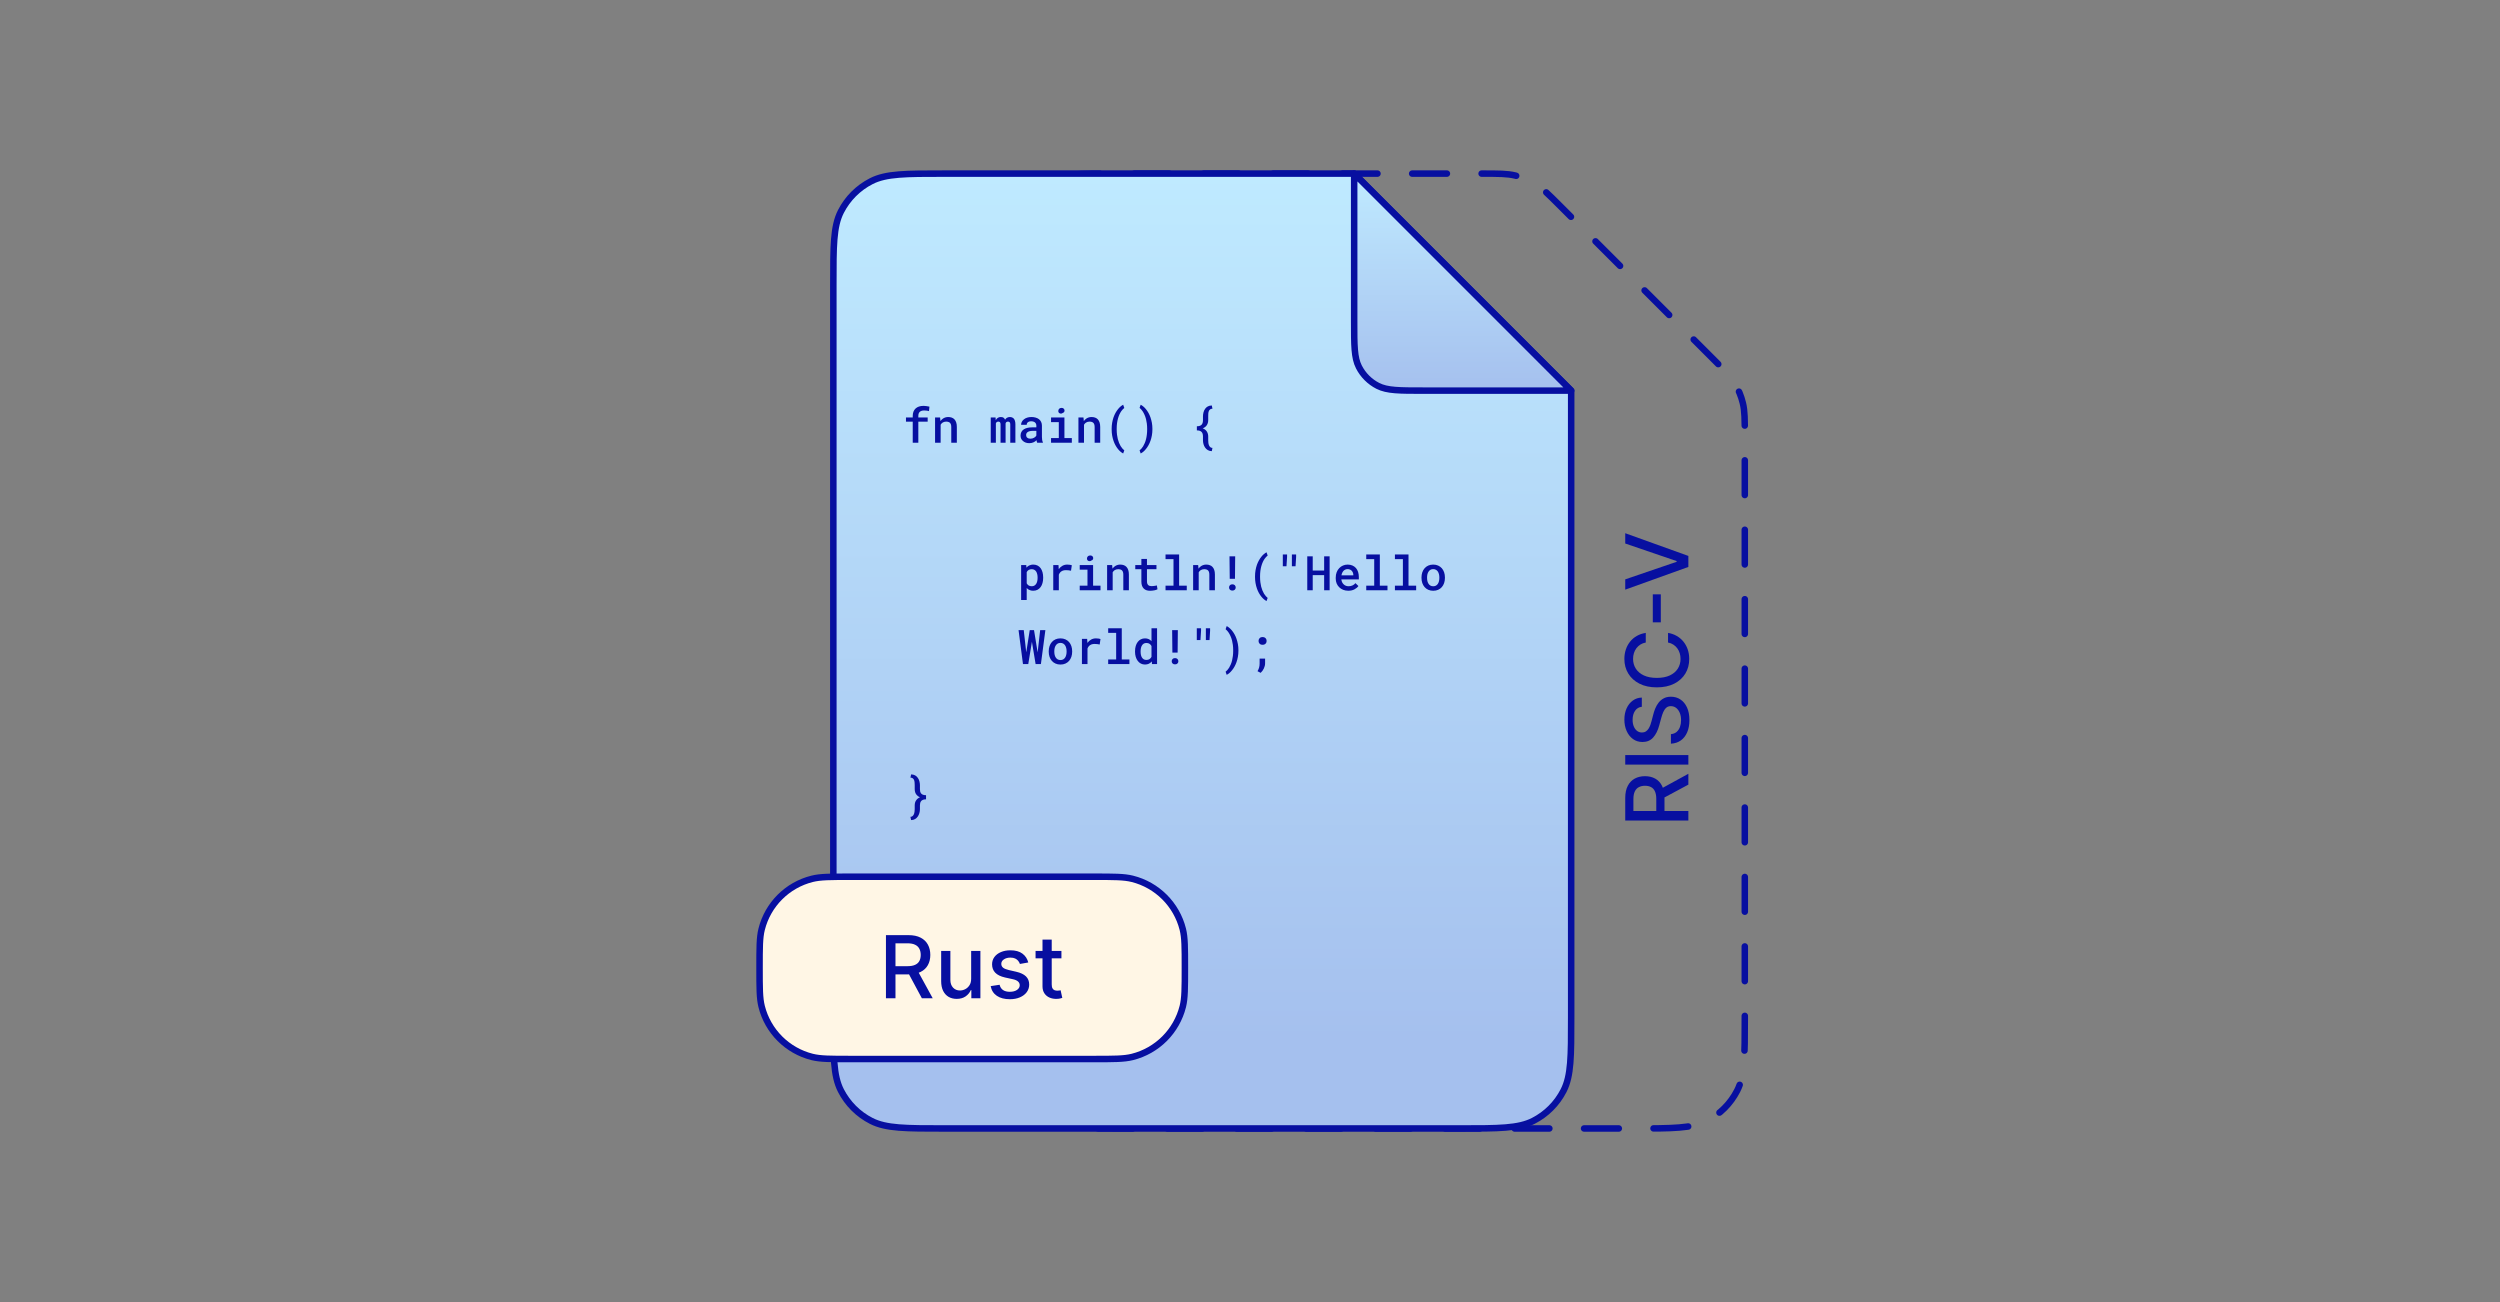 <svg width="576" height="300" viewBox="0 0 576 300" fill="none" xmlns="http://www.w3.org/2000/svg">
<rect x="0" y="0" width="576" height="300" fill="#808080" stroke="none"/>
<path d="M232 65.6C232 56.639 232 52.159 233.744 48.736C235.278 45.726 237.726 43.278 240.736 41.744C244.159 40 248.639 40 257.6 40H341.396C345.31 40 347.266 40 349.108 40.442C350.74 40.834 352.301 41.48 353.733 42.358C355.347 43.347 356.731 44.731 359.498 47.498L394.502 82.502C397.269 85.269 398.653 86.653 399.642 88.267C400.52 89.699 401.166 91.26 401.558 92.892C402 94.734 402 96.69 402 100.604V234.4C402 243.361 402 247.841 400.256 251.264C398.722 254.274 396.274 256.722 393.264 258.256C389.841 260 385.361 260 376.4 260H257.6C248.639 260 244.159 260 240.736 258.256C237.726 256.722 235.278 254.274 233.744 251.264C232 247.841 232 243.361 232 234.4V65.6Z" stroke="#070FA0" stroke-width="1.5" stroke-linecap="round" stroke-linejoin="round" stroke-dasharray="8 8"/>
<path d="M389 189.052L374.455 189.052L374.455 183.868C374.455 182.741 374.649 181.806 375.037 181.062C375.425 180.314 375.963 179.756 376.649 179.386C377.331 179.017 378.119 178.832 379.014 178.832C379.904 178.832 380.688 179.019 381.365 179.393C382.037 179.763 382.561 180.321 382.935 181.069C383.309 181.813 383.496 182.748 383.496 183.875L383.496 187.802L381.607 187.802L381.607 184.074C381.607 183.363 381.505 182.786 381.301 182.341C381.098 181.891 380.802 181.562 380.413 181.354C380.025 181.145 379.559 181.041 379.014 181.041C378.465 181.041 377.989 181.148 377.587 181.361C377.184 181.569 376.876 181.898 376.663 182.348C376.446 182.793 376.337 183.378 376.337 184.102L376.337 186.858L389 186.858L389 189.052ZM382.437 181.872L389 178.278L389 180.778L382.437 184.301L382.437 181.872ZM374.455 173.967L389 173.967L389 176.162L374.455 176.162L374.455 173.967ZM378.276 162.838C377.603 162.914 377.082 163.226 376.713 163.775C376.339 164.325 376.152 165.016 376.152 165.849C376.152 166.446 376.247 166.962 376.436 167.398C376.621 167.833 376.876 168.172 377.203 168.413C377.525 168.65 377.892 168.768 378.304 168.768C378.65 168.768 378.948 168.688 379.199 168.527C379.45 168.361 379.661 168.146 379.831 167.881C379.997 167.611 380.136 167.322 380.25 167.014C380.359 166.706 380.449 166.41 380.52 166.126L380.889 164.706C381.003 164.242 381.157 163.766 381.351 163.278C381.545 162.791 381.801 162.338 382.118 161.922C382.435 161.505 382.828 161.169 383.297 160.913C383.766 160.653 384.327 160.523 384.98 160.523C385.804 160.523 386.536 160.736 387.175 161.162C387.814 161.583 388.318 162.196 388.687 163.001C389.057 163.801 389.241 164.77 389.241 165.906C389.241 166.995 389.069 167.937 388.723 168.733C388.377 169.528 387.887 170.151 387.253 170.601C386.614 171.05 385.856 171.299 384.98 171.346L384.98 169.145C385.506 169.102 385.944 168.932 386.294 168.633C386.64 168.33 386.898 167.944 387.068 167.476C387.234 167.002 387.317 166.484 387.317 165.92C387.317 165.3 387.22 164.748 387.026 164.265C386.827 163.778 386.552 163.394 386.202 163.115C385.847 162.836 385.432 162.696 384.959 162.696C384.528 162.696 384.175 162.819 383.901 163.065C383.626 163.307 383.399 163.636 383.219 164.052C383.039 164.464 382.88 164.931 382.743 165.452L382.274 167.17C381.957 168.335 381.491 169.258 380.875 169.94C380.259 170.617 379.445 170.956 378.432 170.956C377.594 170.956 376.862 170.729 376.237 170.274C375.612 169.819 375.127 169.204 374.781 168.427C374.431 167.651 374.256 166.775 374.256 165.8C374.256 164.815 374.429 163.946 374.774 163.193C375.12 162.435 375.596 161.839 376.202 161.403C376.803 160.968 377.494 160.74 378.276 160.721L378.276 162.838ZM379.185 145.819L379.185 148.035C378.711 148.12 378.295 148.279 377.935 148.511C377.575 148.743 377.269 149.027 377.018 149.363C376.768 149.699 376.578 150.076 376.45 150.492C376.322 150.904 376.259 151.342 376.259 151.806C376.259 152.644 376.469 153.395 376.891 154.058C377.312 154.716 377.93 155.237 378.744 155.62C379.559 155.999 380.553 156.188 381.727 156.188C382.911 156.188 383.91 155.999 384.724 155.62C385.539 155.237 386.154 154.713 386.571 154.051C386.988 153.388 387.196 152.642 387.196 151.813C387.196 151.354 387.134 150.919 387.011 150.507C386.884 150.09 386.696 149.713 386.45 149.377C386.204 149.041 385.903 148.757 385.548 148.525C385.188 148.288 384.777 148.125 384.312 148.035L384.32 145.819C385.035 145.937 385.693 146.167 386.294 146.508C386.891 146.844 387.407 147.277 387.842 147.808C388.273 148.333 388.607 148.935 388.844 149.612C389.08 150.289 389.199 151.027 389.199 151.828C389.199 153.087 388.901 154.209 388.304 155.194C387.703 156.179 386.843 156.955 385.726 157.524C384.608 158.087 383.276 158.369 381.727 158.369C380.174 158.369 378.841 158.085 377.729 157.517C376.611 156.948 375.754 156.172 375.158 155.187C374.556 154.202 374.256 153.082 374.256 151.828C374.256 151.056 374.367 150.336 374.589 149.669C374.807 148.996 375.129 148.392 375.555 147.857C375.977 147.322 376.493 146.88 377.104 146.529C377.71 146.179 378.403 145.942 379.185 145.819ZM380.804 136.936L382.651 136.936L382.651 143.385L380.804 143.385L380.804 136.936ZM374.455 133.484L386.301 129.436L386.301 129.273L374.455 125.224L374.455 122.852L389 128.086L389 130.622L374.455 135.856L374.455 133.484Z" fill="#070FA0"/>
<path d="M192 65.6C192 56.639 192 52.159 193.744 48.736C195.278 45.726 197.726 43.278 200.736 41.744C204.159 40 208.639 40 217.6 40H312L362 90V234.4C362 243.361 362 247.841 360.256 251.264C358.722 254.274 356.274 256.722 353.264 258.256C349.841 260 345.361 260 336.4 260H217.6C208.639 260 204.159 260 200.736 258.256C197.726 256.722 195.278 254.274 193.744 251.264C192 247.841 192 243.361 192 234.4V65.6Z" fill="url(#paint0_linear_2172_11487)" stroke="#070FA0" stroke-width="1.5" stroke-linecap="round" stroke-linejoin="round"/>
<path d="M312 40L362 90H328C322.399 90 319.599 90 317.46 88.91C315.578 87.951 314.049 86.421 313.09 84.54C312 82.401 312 79.6 312 74V40Z" fill="url(#paint1_linear_2172_11487)" stroke="#070FA0" stroke-width="1.5" stroke-linecap="round" stroke-linejoin="round"/>
<path d="M175 223C175 218.351 175 216.027 175.48 214.112C176.914 208.386 181.386 203.914 187.112 202.48C189.027 202 191.351 202 196 202H252C256.649 202 258.973 202 260.888 202.48C266.614 203.914 271.086 208.386 272.521 214.112C273 216.027 273 218.351 273 223C273 227.649 273 229.973 272.521 231.888C271.086 237.614 266.614 242.086 260.888 243.521C258.973 244 256.649 244 252 244H196C191.351 244 189.027 244 187.112 243.521C181.386 242.086 176.914 237.614 175.48 231.888C175 229.973 175 227.649 175 223Z" fill="url(#paint2_linear_2172_11487)"/>
<path d="M175 223C175 218.351 175 216.027 175.48 214.112C176.914 208.386 181.386 203.914 187.112 202.48C189.027 202 191.351 202 196 202H252C256.649 202 258.973 202 260.888 202.48C266.614 203.914 271.086 208.386 272.521 214.112C273 216.027 273 218.351 273 223C273 227.649 273 229.973 272.521 231.888C271.086 237.614 266.614 242.086 260.888 243.521C258.973 244 256.649 244 252 244H196C191.351 244 189.027 244 187.112 243.521C181.386 242.086 176.914 237.614 175.48 231.888C175 229.973 175 227.649 175 223Z" fill="url(#paint3_linear_2172_11487)"/>
<path d="M175 223C175 218.351 175 216.027 175.48 214.112C176.914 208.386 181.386 203.914 187.112 202.48C189.027 202 191.351 202 196 202H252C256.649 202 258.973 202 260.888 202.48C266.614 203.914 271.086 208.386 272.521 214.112C273 216.027 273 218.351 273 223C273 227.649 273 229.973 272.521 231.888C271.086 237.614 266.614 242.086 260.888 243.521C258.973 244 256.649 244 252 244H196C191.351 244 189.027 244 187.112 243.521C181.386 242.086 176.914 237.614 175.48 231.888C175 229.973 175 227.649 175 223Z" fill="#FFF6E5"/>
<path d="M175 223C175 218.351 175 216.027 175.48 214.112C176.914 208.386 181.386 203.914 187.112 202.48C189.027 202 191.351 202 196 202H252C256.649 202 258.973 202 260.888 202.48C266.614 203.914 271.086 208.386 272.521 214.112C273 216.027 273 218.351 273 223C273 227.649 273 229.973 272.521 231.888C271.086 237.614 266.614 242.086 260.888 243.521C258.973 244 256.649 244 252 244H196C191.351 244 189.027 244 187.112 243.521C181.386 242.086 176.914 237.614 175.48 231.888C175 229.973 175 227.649 175 223Z" stroke="#070FA0" stroke-width="1.5" stroke-linecap="round" stroke-linejoin="round"/>
<path d="M204.123 230V215.455H209.308C210.435 215.455 211.37 215.649 212.113 216.037C212.862 216.425 213.42 216.963 213.79 217.649C214.159 218.331 214.344 219.119 214.344 220.014C214.344 220.904 214.157 221.688 213.782 222.365C213.413 223.037 212.854 223.561 212.106 223.935C211.363 224.309 210.428 224.496 209.301 224.496H205.373V222.607H209.102C209.812 222.607 210.39 222.505 210.835 222.301C211.285 222.098 211.614 221.802 211.822 221.413C212.031 221.025 212.135 220.559 212.135 220.014C212.135 219.465 212.028 218.989 211.815 218.587C211.607 218.184 211.278 217.876 210.828 217.663C210.383 217.446 209.798 217.337 209.074 217.337H206.318V230H204.123ZM211.304 223.438L214.898 230H212.398L208.875 223.438H211.304ZM223.754 225.476V219.091H225.885V230H223.797V228.111H223.683C223.432 228.693 223.03 229.179 222.476 229.567C221.926 229.95 221.242 230.142 220.423 230.142C219.722 230.142 219.102 229.988 218.562 229.68C218.027 229.368 217.606 228.906 217.298 228.295C216.995 227.685 216.844 226.929 216.844 226.03V219.091H218.967V225.774C218.967 226.518 219.173 227.109 219.585 227.55C219.997 227.99 220.532 228.21 221.19 228.21C221.588 228.21 221.983 228.111 222.376 227.912C222.774 227.713 223.103 227.412 223.363 227.01C223.629 226.607 223.759 226.096 223.754 225.476ZM236.913 221.754L234.988 222.095C234.908 221.849 234.78 221.615 234.605 221.392C234.434 221.17 234.202 220.987 233.909 220.845C233.615 220.703 233.248 220.632 232.808 220.632C232.206 220.632 231.704 220.767 231.302 221.037C230.9 221.302 230.698 221.645 230.698 222.067C230.698 222.431 230.833 222.725 231.103 222.947C231.373 223.17 231.809 223.352 232.41 223.494L234.143 223.892C235.147 224.124 235.895 224.482 236.387 224.964C236.88 225.447 237.126 226.075 237.126 226.847C237.126 227.5 236.936 228.082 236.558 228.594C236.184 229.1 235.66 229.498 234.988 229.787C234.32 230.076 233.546 230.22 232.666 230.22C231.444 230.22 230.447 229.96 229.676 229.439C228.904 228.913 228.43 228.168 228.255 227.202L230.308 226.889C230.436 227.424 230.698 227.829 231.096 228.104C231.494 228.374 232.012 228.509 232.651 228.509C233.347 228.509 233.904 228.364 234.32 228.075C234.737 227.782 234.945 227.424 234.945 227.003C234.945 226.662 234.818 226.375 234.562 226.143C234.311 225.911 233.925 225.736 233.404 225.618L231.558 225.213C230.54 224.981 229.787 224.612 229.299 224.105C228.816 223.598 228.575 222.957 228.575 222.18C228.575 221.536 228.755 220.973 229.115 220.49C229.474 220.007 229.972 219.631 230.606 219.361C231.24 219.086 231.967 218.949 232.786 218.949C233.965 218.949 234.893 219.205 235.57 219.716C236.248 220.223 236.695 220.902 236.913 221.754ZM244.553 219.091V220.795H238.594V219.091H244.553ZM240.192 216.477H242.316V226.797C242.316 227.209 242.377 227.519 242.501 227.727C242.624 227.931 242.782 228.071 242.976 228.146C243.175 228.217 243.391 228.253 243.623 228.253C243.793 228.253 243.942 228.241 244.07 228.217C244.198 228.194 244.297 228.175 244.368 228.161L244.752 229.915C244.629 229.962 244.454 230.009 244.226 230.057C243.999 230.109 243.715 230.137 243.374 230.142C242.815 230.152 242.295 230.052 241.812 229.844C241.329 229.635 240.938 229.313 240.64 228.878C240.341 228.442 240.192 227.895 240.192 227.237V216.477Z" fill="#070FA0"/>
<path d="M210.293 102V97.15H208.736V96.189H210.293V95.834C210.293 95.454 210.351 95.121 210.465 94.835C210.583 94.545 210.75 94.301 210.965 94.105C211.18 93.911 211.438 93.764 211.738 93.664C212.043 93.564 212.383 93.514 212.759 93.514C212.891 93.514 213.02 93.521 213.146 93.535C213.274 93.546 213.4 93.56 213.521 93.578C213.622 93.592 213.724 93.61 213.828 93.632C213.931 93.65 214.037 93.669 214.145 93.691L214.042 94.717C213.899 94.677 213.736 94.643 213.554 94.615C213.375 94.586 213.171 94.572 212.941 94.572C212.701 94.572 212.494 94.6 212.318 94.658C212.146 94.715 212.005 94.799 211.894 94.91C211.79 95.014 211.711 95.143 211.658 95.297C211.608 95.451 211.583 95.63 211.583 95.834V96.189H213.736V97.15H211.583V102H210.293ZM215.439 102V96.189H216.599L216.68 97.016C216.758 96.905 216.844 96.803 216.938 96.71C217.034 96.613 217.136 96.527 217.244 96.452C217.416 96.334 217.604 96.242 217.808 96.178C218.012 96.113 218.227 96.081 218.452 96.081C218.749 96.081 219.021 96.124 219.269 96.21C219.516 96.296 219.727 96.432 219.902 96.618C220.078 96.804 220.214 97.043 220.311 97.332C220.407 97.619 220.456 97.966 220.456 98.374V102H219.172V98.396C219.172 98.156 219.145 97.956 219.091 97.794C219.038 97.633 218.959 97.504 218.855 97.408C218.751 97.311 218.626 97.243 218.479 97.204C218.332 97.161 218.164 97.139 217.974 97.139C217.817 97.139 217.67 97.161 217.534 97.204C217.398 97.243 217.274 97.3 217.163 97.376C217.077 97.433 216.997 97.503 216.921 97.585C216.846 97.667 216.78 97.757 216.723 97.853V102H215.439ZM229.382 96.189L229.42 96.828C229.531 96.595 229.683 96.412 229.876 96.28C230.073 96.147 230.31 96.081 230.585 96.081C230.729 96.081 230.858 96.097 230.972 96.129C231.087 96.162 231.185 96.212 231.268 96.28C231.332 96.33 231.389 96.391 231.439 96.462C231.49 96.53 231.533 96.609 231.568 96.699C231.618 96.616 231.676 96.539 231.74 96.468C231.805 96.396 231.875 96.335 231.95 96.285C232.046 96.221 232.154 96.171 232.272 96.135C232.394 96.099 232.526 96.081 232.669 96.081C232.856 96.081 233.026 96.113 233.18 96.178C233.337 96.239 233.473 96.334 233.588 96.462C233.702 96.599 233.79 96.776 233.851 96.994C233.916 97.209 233.948 97.469 233.948 97.773V102H232.766V97.762C232.766 97.648 232.754 97.551 232.729 97.472C232.703 97.39 232.668 97.324 232.621 97.273C232.575 97.227 232.517 97.193 232.449 97.171C232.385 97.15 232.313 97.139 232.234 97.139C232.152 97.139 232.08 97.15 232.02 97.171C231.959 97.193 231.905 97.223 231.858 97.263C231.815 97.299 231.78 97.341 231.751 97.392C231.722 97.438 231.701 97.492 231.687 97.553C231.687 97.567 231.687 97.585 231.687 97.606C231.687 97.624 231.687 97.651 231.687 97.687V102H230.526V97.757C230.526 97.642 230.514 97.546 230.489 97.467C230.467 97.384 230.433 97.32 230.387 97.273C230.34 97.227 230.285 97.193 230.22 97.171C230.159 97.15 230.09 97.139 230.011 97.139C229.925 97.139 229.848 97.152 229.78 97.177C229.715 97.198 229.66 97.232 229.613 97.279C229.577 97.311 229.545 97.349 229.517 97.392C229.492 97.435 229.468 97.483 229.447 97.537V102H228.265V96.189H229.382ZM238.97 102C238.93 101.928 238.898 101.842 238.873 101.742C238.852 101.638 238.832 101.531 238.814 101.42C238.724 101.513 238.622 101.603 238.508 101.688C238.397 101.771 238.271 101.842 238.132 101.903C237.992 101.968 237.842 102.018 237.681 102.054C237.52 102.09 237.346 102.107 237.16 102.107C236.859 102.107 236.583 102.064 236.333 101.979C236.085 101.889 235.874 101.767 235.699 101.613C235.52 101.463 235.38 101.282 235.28 101.071C235.183 100.856 235.135 100.625 235.135 100.378C235.135 100.059 235.197 99.778 235.323 99.535C235.452 99.288 235.638 99.084 235.881 98.922C236.107 98.772 236.384 98.657 236.714 98.579C237.047 98.5 237.423 98.46 237.842 98.46H238.776V98.068C238.776 97.918 238.75 97.782 238.696 97.66C238.646 97.538 238.572 97.433 238.476 97.343C238.372 97.254 238.245 97.186 238.094 97.139C237.947 97.089 237.777 97.064 237.584 97.064C237.409 97.064 237.255 97.085 237.122 97.128C236.993 97.171 236.886 97.231 236.8 97.306C236.714 97.374 236.649 97.458 236.606 97.558C236.567 97.655 236.547 97.759 236.547 97.87H235.258C235.262 97.637 235.317 97.413 235.425 97.198C235.532 96.983 235.69 96.794 235.897 96.629C236.098 96.461 236.345 96.328 236.639 96.231C236.936 96.131 237.274 96.081 237.654 96.081C237.994 96.081 238.311 96.124 238.604 96.21C238.902 96.292 239.158 96.416 239.373 96.581C239.587 96.745 239.756 96.955 239.877 97.209C239.999 97.46 240.06 97.75 240.06 98.079V100.663C240.06 100.924 240.078 101.16 240.114 101.372C240.153 101.579 240.209 101.758 240.28 101.909V102H238.97ZM237.407 101.076C237.575 101.076 237.731 101.055 237.874 101.012C238.021 100.969 238.153 100.913 238.271 100.845C238.39 100.777 238.492 100.7 238.578 100.614C238.664 100.528 238.73 100.439 238.776 100.346V99.272H237.949C237.67 99.272 237.428 99.298 237.224 99.352C237.02 99.402 236.857 99.476 236.735 99.572C236.628 99.655 236.547 99.753 236.494 99.868C236.444 99.982 236.418 100.111 236.418 100.254C236.418 100.373 236.44 100.484 236.483 100.587C236.526 100.688 236.589 100.774 236.671 100.845C236.753 100.917 236.855 100.974 236.977 101.017C237.099 101.056 237.242 101.076 237.407 101.076ZM242.16 96.189H245.243V100.937H246.951V102H242.16V100.937H243.949V97.257H242.16V96.189ZM243.831 94.685C243.831 94.581 243.848 94.486 243.884 94.4C243.92 94.31 243.972 94.233 244.04 94.169C244.104 94.108 244.181 94.061 244.271 94.029C244.364 93.993 244.468 93.976 244.583 93.976C244.776 93.976 244.932 94.026 245.05 94.126C245.172 94.223 245.241 94.348 245.259 94.502C245.284 94.659 245.257 94.797 245.179 94.915C245.1 95.03 244.985 95.107 244.835 95.147C244.76 95.215 244.67 95.259 244.566 95.281C244.463 95.302 244.348 95.293 244.223 95.254C244.094 95.215 243.995 95.145 243.927 95.044C243.863 94.941 243.831 94.821 243.831 94.685ZM248.471 102V96.189H249.631L249.712 97.016C249.791 96.905 249.877 96.803 249.97 96.71C250.066 96.613 250.168 96.527 250.276 96.452C250.448 96.334 250.636 96.242 250.84 96.178C251.044 96.113 251.259 96.081 251.484 96.081C251.782 96.081 252.054 96.124 252.301 96.21C252.548 96.296 252.759 96.432 252.935 96.618C253.11 96.804 253.246 97.043 253.343 97.332C253.439 97.619 253.488 97.966 253.488 98.374V102H252.204V98.396C252.204 98.156 252.177 97.956 252.124 97.794C252.07 97.633 251.991 97.504 251.887 97.408C251.783 97.311 251.658 97.243 251.511 97.204C251.364 97.161 251.196 97.139 251.006 97.139C250.849 97.139 250.702 97.161 250.566 97.204C250.43 97.243 250.306 97.3 250.195 97.376C250.109 97.433 250.029 97.503 249.954 97.585C249.878 97.667 249.812 97.757 249.755 97.853V102H248.471ZM256.125 98.82C256.125 98.315 256.164 97.839 256.243 97.392C256.322 96.94 256.428 96.523 256.56 96.14C256.696 95.764 256.852 95.419 257.027 95.103C257.206 94.788 257.394 94.509 257.591 94.266C257.785 94.022 257.983 93.816 258.188 93.648C258.392 93.476 258.589 93.344 258.778 93.251L259.036 93.997C258.922 94.083 258.807 94.187 258.692 94.309C258.578 94.43 258.465 94.568 258.354 94.722C258.2 94.941 258.055 95.197 257.919 95.49C257.786 95.784 257.672 96.104 257.575 96.452C257.486 96.778 257.414 97.137 257.36 97.531C257.31 97.925 257.285 98.351 257.285 98.81V98.922C257.285 99.37 257.31 99.787 257.36 100.174C257.41 100.557 257.47 100.883 257.538 101.151C257.624 101.474 257.722 101.773 257.833 102.048C257.948 102.324 258.068 102.568 258.193 102.779C258.325 102.994 258.463 103.183 258.606 103.348C258.75 103.513 258.893 103.651 259.036 103.762L258.778 104.481C258.589 104.388 258.392 104.256 258.188 104.084C257.983 103.916 257.783 103.71 257.586 103.466C257.389 103.223 257.201 102.944 257.022 102.628C256.847 102.317 256.693 101.97 256.56 101.586C256.428 101.207 256.322 100.795 256.243 100.351C256.164 99.903 256.125 99.424 256.125 98.912V98.82ZM265.514 98.912C265.514 99.413 265.472 99.886 265.39 100.33C265.311 100.774 265.204 101.185 265.068 101.565C264.932 101.948 264.774 102.297 264.595 102.612C264.416 102.927 264.226 103.207 264.026 103.45C263.825 103.701 263.621 103.912 263.414 104.084C263.206 104.256 263.005 104.388 262.812 104.481L262.56 103.762C262.696 103.661 262.832 103.534 262.968 103.38C263.104 103.226 263.236 103.049 263.365 102.849C263.501 102.627 263.628 102.374 263.747 102.091C263.868 101.812 263.97 101.502 264.053 101.162C264.132 100.847 264.192 100.503 264.235 100.131C264.282 99.758 264.305 99.356 264.305 98.922V98.81C264.305 98.362 264.28 97.95 264.23 97.574C264.18 97.198 264.117 96.862 264.042 96.564C263.942 96.178 263.82 95.83 263.677 95.522C263.537 95.215 263.39 94.948 263.236 94.722C263.129 94.561 263.016 94.418 262.898 94.293C262.783 94.164 262.671 94.056 262.56 93.97L262.812 93.251C263.005 93.344 263.206 93.478 263.414 93.653C263.625 93.825 263.829 94.033 264.026 94.276C264.23 94.527 264.422 94.81 264.601 95.125C264.78 95.436 264.935 95.784 265.068 96.167C265.2 96.546 265.308 96.957 265.39 97.397C265.472 97.834 265.514 98.308 265.514 98.82V98.912ZM279.199 103.95C278.848 103.943 278.544 103.862 278.286 103.708C278.028 103.558 277.817 103.361 277.652 103.117C277.484 102.877 277.361 102.609 277.282 102.312C277.203 102.018 277.164 101.73 277.164 101.447V100.555C277.164 100.065 277.047 99.71 276.814 99.492C276.585 99.273 276.233 99.164 275.756 99.164V98.213C276.233 98.213 276.585 98.104 276.814 97.886C277.047 97.667 277.164 97.309 277.164 96.811V95.92C277.164 95.623 277.205 95.317 277.287 95.001C277.369 94.686 277.5 94.409 277.679 94.169C277.833 93.951 278.035 93.773 278.286 93.637C278.54 93.498 278.845 93.426 279.199 93.422L279.35 94.169C279.117 94.169 278.934 94.223 278.802 94.33C278.669 94.434 278.571 94.57 278.506 94.738C278.442 94.907 278.403 95.095 278.388 95.302C278.377 95.51 278.372 95.716 278.372 95.92V96.811C278.372 97.238 278.268 97.615 278.061 97.945C277.856 98.271 277.54 98.519 277.11 98.691C277.543 98.86 277.86 99.107 278.061 99.433C278.265 99.755 278.368 100.129 278.372 100.555V101.447C278.372 101.651 278.385 101.857 278.41 102.064C278.438 102.272 278.49 102.46 278.565 102.628C278.641 102.797 278.741 102.933 278.866 103.037C278.992 103.144 279.153 103.198 279.35 103.198L279.199 103.95ZM235.269 138.234V130.188H236.451L236.499 130.785C236.578 130.688 236.664 130.6 236.757 130.521C236.85 130.443 236.95 130.375 237.058 130.317C237.197 130.242 237.351 130.185 237.52 130.146C237.688 130.103 237.867 130.081 238.057 130.081C238.429 130.081 238.757 130.153 239.04 130.296C239.326 130.439 239.566 130.641 239.759 130.903C239.949 131.164 240.094 131.478 240.194 131.843C240.295 132.204 240.345 132.604 240.345 133.041V133.153C240.345 133.572 240.295 133.963 240.194 134.324C240.098 134.686 239.953 134.997 239.759 135.259C239.566 135.524 239.328 135.731 239.045 135.882C238.762 136.032 238.438 136.107 238.073 136.107C237.865 136.107 237.674 136.086 237.498 136.043C237.326 136 237.167 135.937 237.02 135.855C236.934 135.805 236.852 135.748 236.773 135.683C236.694 135.619 236.621 135.549 236.553 135.474V138.234H235.269ZM239.061 133.041C239.061 132.779 239.034 132.534 238.98 132.305C238.93 132.072 238.852 131.87 238.744 131.698C238.633 131.526 238.492 131.39 238.32 131.29C238.148 131.189 237.942 131.139 237.702 131.139C237.57 131.139 237.446 131.153 237.332 131.182C237.217 131.211 237.115 131.252 237.025 131.306C236.922 131.363 236.83 131.435 236.751 131.521C236.676 131.606 236.61 131.703 236.553 131.811V134.394C236.603 134.494 236.664 134.586 236.735 134.668C236.807 134.75 236.889 134.822 236.982 134.883C237.079 134.94 237.188 134.987 237.31 135.022C237.432 135.055 237.566 135.071 237.713 135.071C237.953 135.071 238.157 135.021 238.325 134.92C238.497 134.817 238.637 134.677 238.744 134.501C238.855 134.322 238.936 134.118 238.986 133.889C239.036 133.656 239.061 133.411 239.061 133.153V133.041ZM245.882 130.081C246.09 130.081 246.291 130.095 246.484 130.124C246.681 130.153 246.835 130.187 246.946 130.226L246.763 131.494C246.566 131.451 246.371 131.418 246.178 131.397C245.988 131.375 245.798 131.365 245.608 131.365C245.394 131.365 245.2 131.386 245.028 131.429C244.856 131.472 244.704 131.538 244.572 131.628C244.429 131.714 244.307 131.823 244.207 131.956C244.106 132.088 244.022 132.24 243.954 132.412V136H242.67V130.188H243.874L243.927 130.994L243.933 131.128C244.169 130.803 244.452 130.547 244.781 130.36C245.114 130.174 245.481 130.081 245.882 130.081ZM248.767 130.188H251.85V134.937H253.558V136H248.767V134.937H250.555V131.257H248.767V130.188ZM250.437 128.685C250.437 128.581 250.455 128.486 250.491 128.4C250.527 128.31 250.578 128.233 250.646 128.169C250.711 128.108 250.788 128.062 250.877 128.029C250.971 127.993 251.074 127.976 251.189 127.976C251.382 127.976 251.538 128.026 251.656 128.126C251.778 128.223 251.848 128.348 251.866 128.502C251.891 128.66 251.864 128.797 251.785 128.916C251.706 129.03 251.592 129.107 251.441 129.146C251.366 129.215 251.277 129.259 251.173 129.281C251.069 129.302 250.954 129.293 250.829 129.254C250.7 129.215 250.602 129.145 250.534 129.044C250.469 128.941 250.437 128.821 250.437 128.685ZM255.078 136V130.188H256.238L256.318 131.016C256.397 130.905 256.483 130.803 256.576 130.709C256.673 130.613 256.775 130.527 256.882 130.452C257.054 130.333 257.242 130.242 257.446 130.178C257.65 130.113 257.865 130.081 258.091 130.081C258.388 130.081 258.66 130.124 258.907 130.21C259.154 130.296 259.366 130.432 259.541 130.618C259.716 130.804 259.853 131.042 259.949 131.333C260.046 131.619 260.094 131.966 260.094 132.375V136H258.811V132.396C258.811 132.156 258.784 131.956 258.73 131.794C258.676 131.633 258.597 131.504 258.494 131.408C258.39 131.311 258.264 131.243 258.118 131.204C257.971 131.161 257.803 131.139 257.613 131.139C257.455 131.139 257.308 131.161 257.172 131.204C257.036 131.243 256.913 131.3 256.802 131.375C256.716 131.433 256.635 131.503 256.56 131.585C256.485 131.667 256.419 131.757 256.361 131.854V136H255.078ZM264.262 128.771V130.188H266.448V131.15H264.262V133.927C264.262 134.142 264.287 134.322 264.337 134.469C264.391 134.612 264.465 134.725 264.558 134.808C264.651 134.894 264.762 134.954 264.891 134.99C265.02 135.026 265.161 135.044 265.315 135.044C265.426 135.044 265.541 135.039 265.659 135.028C265.777 135.017 265.891 135.003 266.002 134.985C266.11 134.971 266.21 134.954 266.303 134.937C266.4 134.915 266.48 134.897 266.545 134.883L266.685 135.769C266.591 135.826 266.479 135.876 266.346 135.919C266.217 135.959 266.078 135.993 265.927 136.021C265.777 136.05 265.619 136.072 265.455 136.086C265.293 136.104 265.132 136.113 264.971 136.113C264.678 136.113 264.407 136.073 264.16 135.995C263.917 135.912 263.707 135.785 263.532 135.613C263.356 135.445 263.218 135.228 263.118 134.963C263.021 134.698 262.973 134.38 262.973 134.007V131.15H261.566V130.188H262.973V128.771H264.262ZM268.538 127.75H271.669V134.937H273.431V136H268.538V134.937H270.375V128.819H268.538V127.75ZM274.897 136V130.188H276.057L276.138 131.016C276.216 130.905 276.302 130.803 276.396 130.709C276.492 130.613 276.594 130.527 276.702 130.452C276.874 130.333 277.062 130.242 277.266 130.178C277.47 130.113 277.685 130.081 277.91 130.081C278.207 130.081 278.479 130.124 278.727 130.21C278.974 130.296 279.185 130.432 279.36 130.618C279.536 130.804 279.672 131.042 279.769 131.333C279.865 131.619 279.914 131.966 279.914 132.375V136H278.63V132.396C278.63 132.156 278.603 131.956 278.549 131.794C278.496 131.633 278.417 131.504 278.313 131.408C278.209 131.311 278.084 131.243 277.937 131.204C277.79 131.161 277.622 131.139 277.432 131.139C277.275 131.139 277.128 131.161 276.992 131.204C276.856 131.243 276.732 131.3 276.621 131.375C276.535 131.433 276.455 131.503 276.379 131.585C276.304 131.667 276.238 131.757 276.181 131.854V136H274.897ZM284.538 133.352H283.33L283.276 128.18H284.586L284.538 133.352ZM283.174 135.355C283.174 135.148 283.24 134.974 283.373 134.834C283.505 134.695 283.693 134.625 283.937 134.625C284.176 134.625 284.364 134.695 284.5 134.834C284.637 134.974 284.705 135.148 284.705 135.355C284.705 135.56 284.637 135.73 284.5 135.866C284.364 136.002 284.176 136.07 283.937 136.07C283.693 136.07 283.505 136.002 283.373 135.866C283.24 135.73 283.174 135.56 283.174 135.355ZM289.157 132.82C289.157 132.315 289.197 131.839 289.275 131.392C289.354 130.94 289.46 130.523 289.592 130.14C289.728 129.764 289.884 129.419 290.06 129.104C290.239 128.788 290.427 128.509 290.624 128.266C290.817 128.022 291.016 127.816 291.22 127.648C291.424 127.476 291.621 127.344 291.811 127.25L292.068 127.997C291.954 128.083 291.839 128.187 291.725 128.309C291.61 128.43 291.497 128.568 291.386 128.722C291.232 128.941 291.087 129.197 290.951 129.49C290.819 129.784 290.704 130.104 290.607 130.452C290.518 130.778 290.446 131.137 290.393 131.531C290.342 131.925 290.317 132.351 290.317 132.81V132.922C290.317 133.37 290.342 133.787 290.393 134.174C290.443 134.557 290.502 134.883 290.57 135.151C290.656 135.474 290.754 135.773 290.865 136.048C290.98 136.324 291.1 136.568 291.225 136.779C291.358 136.994 291.495 137.183 291.639 137.348C291.782 137.513 291.925 137.651 292.068 137.762L291.811 138.481C291.621 138.388 291.424 138.256 291.22 138.084C291.016 137.916 290.815 137.71 290.618 137.466C290.421 137.223 290.233 136.944 290.054 136.628C289.879 136.317 289.725 135.97 289.592 135.586C289.46 135.207 289.354 134.795 289.275 134.351C289.197 133.903 289.157 133.424 289.157 132.912V132.82ZM296.542 128.33L296.403 130.473H295.56V128.384V127.75H296.542V128.33ZM298.626 128.33L298.492 130.473H297.649V128.373V127.75H298.626V128.33ZM306.345 136H305.083V132.514H302.451V136H301.194V128.18H302.451V131.451H305.083V128.18H306.345V136ZM310.642 136.107C310.212 136.107 309.818 136.036 309.46 135.893C309.105 135.749 308.801 135.551 308.547 135.296C308.293 135.046 308.096 134.75 307.956 134.41C307.82 134.066 307.752 133.696 307.752 133.298V133.078C307.752 132.623 307.824 132.212 307.967 131.843C308.11 131.474 308.307 131.159 308.558 130.897C308.808 130.636 309.098 130.436 309.428 130.296C309.761 130.153 310.115 130.081 310.491 130.081C310.91 130.081 311.281 130.153 311.603 130.296C311.925 130.436 312.196 130.631 312.414 130.881C312.632 131.136 312.797 131.438 312.908 131.789C313.019 132.14 313.075 132.523 313.075 132.938V133.492H309.046V133.519C309.086 133.773 309.147 133.986 309.229 134.158C309.311 134.33 309.424 134.484 309.567 134.62C309.711 134.763 309.879 134.874 310.072 134.953C310.269 135.031 310.484 135.071 310.717 135.071C311.035 135.071 311.333 135.01 311.608 134.888C311.884 134.763 312.111 134.586 312.291 134.356L312.978 135.022C312.785 135.302 312.487 135.552 312.086 135.774C311.689 135.996 311.207 136.107 310.642 136.107ZM310.486 131.123C310.303 131.123 310.133 131.157 309.976 131.225C309.822 131.29 309.684 131.383 309.562 131.504C309.44 131.63 309.338 131.78 309.256 131.956C309.174 132.131 309.113 132.33 309.073 132.552H311.807V132.466C311.807 132.298 311.777 132.131 311.716 131.966C311.655 131.798 311.569 131.651 311.458 131.526C311.351 131.404 311.215 131.307 311.05 131.236C310.889 131.161 310.701 131.123 310.486 131.123ZM314.783 127.75H317.914V134.937H319.676V136H314.783V134.937H316.62V128.819H314.783V127.75ZM321.389 127.75H324.521V134.937H326.282V136H321.389V134.937H323.226V128.819H321.389V127.75ZM327.512 133.041C327.512 132.618 327.573 132.228 327.695 131.87C327.817 131.508 327.994 131.195 328.227 130.93C328.456 130.665 328.737 130.457 329.07 130.307C329.403 130.156 329.782 130.081 330.208 130.081C330.635 130.081 331.014 130.156 331.347 130.307C331.684 130.457 331.968 130.665 332.201 130.93C332.43 131.195 332.606 131.508 332.728 131.87C332.849 132.228 332.91 132.618 332.91 133.041V133.153C332.91 133.579 332.849 133.972 332.728 134.33C332.606 134.688 332.43 134.999 332.201 135.264C331.972 135.529 331.689 135.737 331.353 135.887C331.02 136.038 330.642 136.113 330.219 136.113C329.793 136.113 329.412 136.038 329.075 135.887C328.739 135.737 328.456 135.529 328.227 135.264C327.994 134.999 327.817 134.688 327.695 134.33C327.573 133.972 327.512 133.579 327.512 133.153V133.041ZM328.796 133.153C328.796 133.415 328.823 133.662 328.876 133.895C328.934 134.127 329.021 134.331 329.14 134.507C329.254 134.682 329.401 134.822 329.58 134.926C329.759 135.026 329.972 135.076 330.219 135.076C330.459 135.076 330.669 135.026 330.848 134.926C331.027 134.822 331.174 134.682 331.288 134.507C331.403 134.331 331.487 134.127 331.541 133.895C331.598 133.662 331.626 133.415 331.626 133.153V133.041C331.626 132.786 331.598 132.543 331.541 132.31C331.483 132.077 331.399 131.873 331.288 131.698C331.17 131.522 331.021 131.383 330.842 131.279C330.667 131.175 330.456 131.123 330.208 131.123C329.965 131.123 329.754 131.175 329.575 131.279C329.399 131.383 329.254 131.522 329.14 131.698C329.021 131.873 328.934 132.077 328.876 132.31C328.823 132.543 328.796 132.786 328.796 133.041V133.153ZM235.693 153L234.673 145.18H235.871L236.408 149.981L236.445 150.288L236.499 149.965L237.251 145.18H238.239L239.018 149.987L239.072 150.309L239.109 149.981L239.652 145.18H240.855L239.824 153H238.604L237.81 148.214L237.756 147.844L237.697 148.214L236.913 153H235.693ZM241.628 150.041C241.628 149.618 241.689 149.228 241.811 148.87C241.933 148.508 242.11 148.195 242.343 147.93C242.572 147.665 242.853 147.457 243.186 147.307C243.519 147.156 243.899 147.081 244.325 147.081C244.751 147.081 245.13 147.156 245.463 147.307C245.8 147.457 246.085 147.665 246.317 147.93C246.547 148.195 246.722 148.508 246.844 148.87C246.965 149.228 247.026 149.618 247.026 150.041V150.153C247.026 150.579 246.965 150.972 246.844 151.33C246.722 151.688 246.547 151.999 246.317 152.264C246.088 152.529 245.805 152.737 245.469 152.887C245.136 153.038 244.758 153.113 244.335 153.113C243.909 153.113 243.528 153.038 243.191 152.887C242.855 152.737 242.572 152.529 242.343 152.264C242.11 151.999 241.933 151.688 241.811 151.33C241.689 150.972 241.628 150.579 241.628 150.153V150.041ZM242.912 150.153C242.912 150.415 242.939 150.662 242.993 150.895C243.05 151.127 243.138 151.331 243.256 151.507C243.37 151.682 243.517 151.822 243.696 151.926C243.875 152.026 244.088 152.076 244.335 152.076C244.575 152.076 244.785 152.026 244.964 151.926C245.143 151.822 245.29 151.682 245.404 151.507C245.519 151.331 245.603 151.127 245.657 150.895C245.714 150.662 245.743 150.415 245.743 150.153V150.041C245.743 149.786 245.714 149.543 245.657 149.31C245.599 149.077 245.515 148.873 245.404 148.698C245.286 148.522 245.138 148.383 244.958 148.279C244.783 148.175 244.572 148.123 244.325 148.123C244.081 148.123 243.87 148.175 243.691 148.279C243.515 148.383 243.37 148.522 243.256 148.698C243.138 148.873 243.05 149.077 242.993 149.31C242.939 149.543 242.912 149.786 242.912 150.041V150.153ZM252.489 147.081C252.696 147.081 252.897 147.095 253.09 147.124C253.287 147.153 253.441 147.187 253.552 147.226L253.37 148.494C253.173 148.451 252.978 148.418 252.784 148.397C252.594 148.375 252.405 148.365 252.215 148.365C252 148.365 251.807 148.386 251.635 148.429C251.463 148.472 251.311 148.538 251.178 148.628C251.035 148.714 250.913 148.823 250.813 148.956C250.713 149.088 250.629 149.24 250.561 149.412V153H249.277V147.188H250.48L250.534 147.994L250.539 148.128C250.775 147.803 251.058 147.547 251.388 147.36C251.721 147.174 252.088 147.081 252.489 147.081ZM255.325 144.75H258.456V151.937H260.218V153H255.325V151.937H257.162V145.819H255.325V144.75ZM261.512 150.051C261.512 149.611 261.564 149.21 261.668 148.848C261.775 148.483 261.929 148.17 262.13 147.908C262.327 147.647 262.567 147.444 262.85 147.301C263.136 147.154 263.458 147.081 263.816 147.081C264.139 147.081 264.42 147.138 264.66 147.253C264.903 147.364 265.118 147.523 265.304 147.731V144.75H266.588V153H265.422L265.363 152.393C265.177 152.622 264.955 152.799 264.697 152.925C264.439 153.047 264.142 153.107 263.806 153.107C263.451 153.107 263.132 153.034 262.85 152.887C262.567 152.737 262.327 152.529 262.13 152.264C261.933 152.003 261.781 151.693 261.673 151.335C261.566 150.973 261.512 150.583 261.512 150.164V150.051ZM262.796 150.164C262.796 150.422 262.821 150.665 262.871 150.895C262.921 151.124 263 151.322 263.107 151.491C263.215 151.666 263.353 151.804 263.521 151.904C263.689 152.001 263.892 152.049 264.128 152.049C264.418 152.049 264.658 151.987 264.848 151.861C265.037 151.732 265.19 151.559 265.304 151.34V148.843C265.19 148.628 265.037 148.458 264.848 148.333C264.661 148.204 264.425 148.139 264.139 148.139C263.899 148.139 263.693 148.189 263.521 148.29C263.353 148.39 263.217 148.528 263.113 148.703C263.002 148.879 262.921 149.083 262.871 149.315C262.821 149.545 262.796 149.79 262.796 150.051V150.164ZM271.325 150.352H270.117L270.063 145.18H271.374L271.325 150.352ZM269.961 152.355C269.961 152.148 270.027 151.974 270.16 151.834C270.292 151.695 270.48 151.625 270.724 151.625C270.964 151.625 271.152 151.695 271.288 151.834C271.424 151.974 271.492 152.148 271.492 152.355C271.492 152.56 271.424 152.73 271.288 152.866C271.152 153.002 270.964 153.07 270.724 153.07C270.48 153.07 270.292 153.002 270.16 152.866C270.027 152.73 269.961 152.56 269.961 152.355ZM276.723 145.33L276.583 147.473H275.74V145.384V144.75H276.723V145.33ZM278.807 145.33L278.673 147.473H277.83V145.373V144.75H278.807V145.33ZM285.333 149.912C285.333 150.413 285.292 150.886 285.209 151.33C285.131 151.774 285.023 152.185 284.887 152.565C284.751 152.948 284.594 153.297 284.415 153.612C284.236 153.927 284.046 154.207 283.845 154.45C283.645 154.701 283.441 154.912 283.233 155.084C283.025 155.256 282.825 155.388 282.631 155.481L282.379 154.762C282.515 154.661 282.651 154.534 282.787 154.38C282.923 154.226 283.056 154.049 283.185 153.849C283.321 153.627 283.448 153.374 283.566 153.091C283.688 152.812 283.79 152.502 283.872 152.162C283.951 151.847 284.012 151.503 284.055 151.131C284.101 150.758 284.125 150.356 284.125 149.922V149.81C284.125 149.362 284.099 148.95 284.049 148.574C283.999 148.198 283.937 147.862 283.861 147.564C283.761 147.178 283.639 146.83 283.496 146.522C283.356 146.215 283.21 145.948 283.056 145.722C282.948 145.561 282.835 145.418 282.717 145.292C282.603 145.164 282.49 145.056 282.379 144.97L282.631 144.25C282.825 144.344 283.025 144.478 283.233 144.653C283.444 144.825 283.648 145.033 283.845 145.276C284.049 145.527 284.241 145.81 284.42 146.125C284.599 146.437 284.755 146.784 284.887 147.167C285.02 147.547 285.127 147.957 285.209 148.397C285.292 148.834 285.333 149.308 285.333 149.82V149.912ZM289.968 147.677C289.968 147.43 290.047 147.219 290.205 147.043C290.366 146.868 290.597 146.78 290.897 146.78C291.191 146.78 291.42 146.868 291.585 147.043C291.75 147.215 291.832 147.427 291.832 147.677C291.832 147.928 291.748 148.137 291.58 148.306C291.415 148.474 291.188 148.558 290.897 148.558C290.604 148.558 290.375 148.474 290.21 148.306C290.049 148.134 289.968 147.924 289.968 147.677ZM291.478 152.833C291.478 153.22 291.383 153.612 291.193 154.01C291.007 154.411 290.76 154.749 290.452 155.025L289.732 154.644C289.886 154.389 290.004 154.121 290.086 153.838C290.172 153.555 290.215 153.236 290.215 152.882V151.749H291.478V152.833ZM209.762 188.198C209.955 188.198 210.114 188.144 210.24 188.037C210.369 187.933 210.471 187.797 210.546 187.628C210.621 187.46 210.673 187.272 210.702 187.064C210.734 186.857 210.75 186.651 210.75 186.447V185.555C210.75 185.319 210.78 185.097 210.841 184.889C210.906 184.678 211.004 184.488 211.137 184.32C211.233 184.187 211.35 184.069 211.486 183.965C211.625 183.858 211.785 183.767 211.964 183.691C211.806 183.627 211.663 183.55 211.534 183.46C211.409 183.367 211.298 183.265 211.201 183.154C211.047 182.975 210.933 182.773 210.857 182.547C210.786 182.318 210.75 182.073 210.75 181.812V180.92C210.75 180.716 210.741 180.51 210.723 180.302C210.709 180.095 210.671 179.907 210.61 179.738C210.546 179.57 210.447 179.434 210.315 179.33C210.182 179.223 210 179.169 209.767 179.169L209.917 178.422C210.286 178.426 210.598 178.503 210.852 178.653C211.11 178.8 211.319 178.995 211.48 179.239C211.649 179.479 211.769 179.749 211.84 180.05C211.916 180.347 211.953 180.637 211.953 180.92V181.812C211.953 182.019 211.971 182.202 212.007 182.359C212.046 182.517 212.107 182.651 212.189 182.762C212.297 182.916 212.449 183.031 212.646 183.106C212.843 183.178 213.081 183.213 213.36 183.213V184.164C213.077 184.164 212.839 184.202 212.646 184.277C212.453 184.348 212.3 184.465 212.189 184.626C212.111 184.733 212.052 184.866 212.012 185.023C211.973 185.177 211.953 185.355 211.953 185.555V186.447C211.953 186.73 211.912 187.02 211.83 187.317C211.747 187.614 211.625 187.881 211.464 188.117C211.3 188.361 211.088 188.559 210.831 188.713C210.573 188.867 210.268 188.946 209.917 188.95L209.762 188.198Z" fill="#070FA0"/>
<defs>
<linearGradient id="paint0_linear_2172_11487" x1="287" y1="40" x2="287" y2="240" gradientUnits="userSpaceOnUse">
<stop stop-color="#BFEAFF"/>
<stop offset="1" stop-color="#A5C0EE"/>
</linearGradient>
<linearGradient id="paint1_linear_2172_11487" x1="337" y1="40" x2="337" y2="90" gradientUnits="userSpaceOnUse">
<stop stop-color="#BFEAFF"/>
<stop offset="1" stop-color="#A5C0EE"/>
</linearGradient>
<linearGradient id="paint2_linear_2172_11487" x1="174.998" y1="244" x2="169.47" y2="202.741" gradientUnits="userSpaceOnUse">
<stop stop-color="#FFEAF6"/>
<stop offset="1" stop-color="#98B6FE"/>
</linearGradient>
<linearGradient id="paint3_linear_2172_11487" x1="224" y1="202" x2="224" y2="244" gradientUnits="userSpaceOnUse">
<stop stop-color="#BFEAFF"/>
<stop offset="1" stop-color="#A5C0EE"/>
</linearGradient>
</defs>
</svg>
